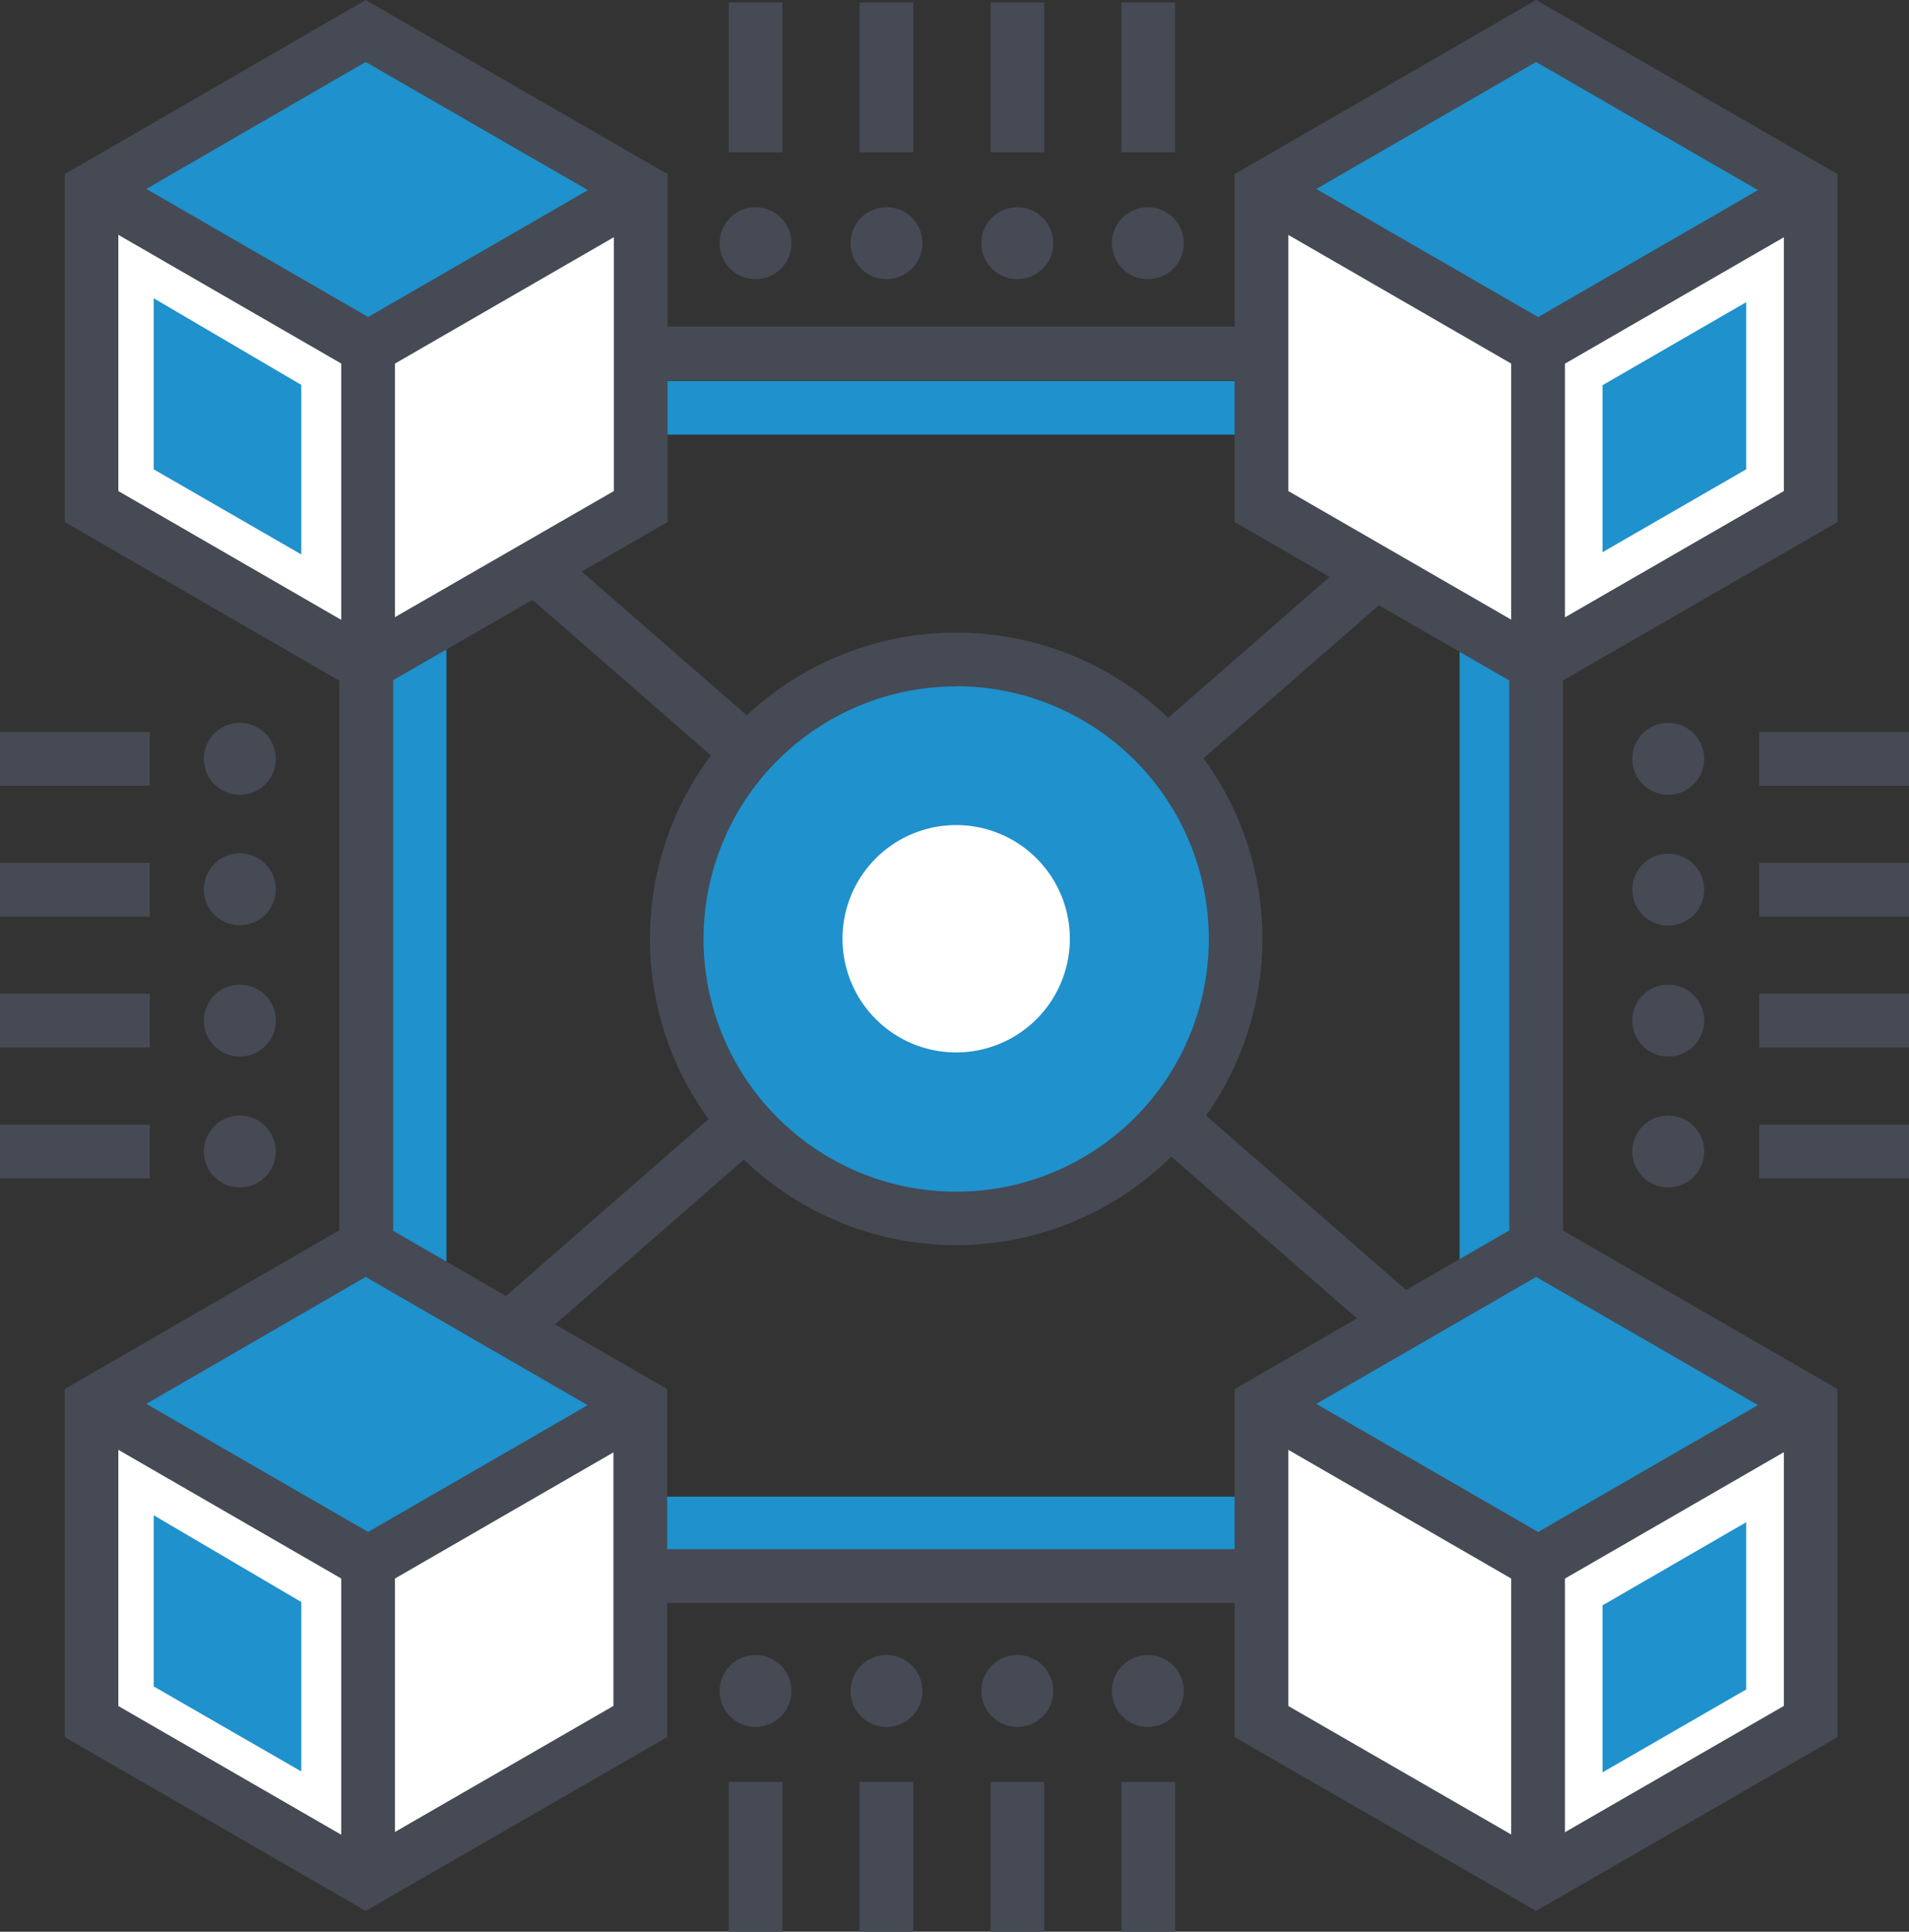 <svg xmlns="http://www.w3.org/2000/svg" viewBox="0 0 187.93 190.16">
  <rect x="0" y="0" width="187.93" height="190.16" fill="#333333" stroke="none"/>
  <g id="Livello_2" data-name="Livello 2">
    <g id="Livello_1-2" data-name="Livello 1">
      <g>
        <polygon points="178.25 18.76 178.25 49.87 151.41 65.35 151.41 34.26 178.25 18.76" style="fill: #fff"/>
        <polygon points="157.76 37.92 171.9 29.75 171.9 46.2 157.76 54.36 157.76 37.92" style="fill: #1f91cc"/>
        <polygon points="151.41 34.26 151.41 65.35 151.22 65.45 124.2 49.87 124.2 18.66 124.49 18.47 124.51 18.47 151.41 34.26" style="fill: #fff"/>
        <polygon points="178.25 18.66 178.25 18.76 151.41 34.26 124.51 18.47 151.22 3.05 178.25 18.66" style="fill: #1f91cc"/>
        <polygon points="62.84 18.76 62.84 49.87 36.01 65.35 36.01 34.26 62.84 18.76" style="fill: #fff"/>
        <polygon points="36.01 34.26 36.01 65.35 35.81 65.45 8.79 49.87 8.79 18.66 9.09 18.47 9.11 18.47 36.01 34.26" style="fill: #fff"/>
        <polygon points="15.13 46.2 15.13 29.36 29.66 37.89 29.66 54.58 15.13 46.2" style="fill: #1f91cc"/>
        <polygon points="62.84 18.66 62.84 18.76 36.01 34.26 9.11 18.47 35.81 3.05 62.84 18.66" style="fill: #1f91cc"/>
        <polygon points="62.84 138.56 62.84 169.67 36.01 185.15 36.01 154.06 62.84 138.56" style="fill: #fff"/>
        <polygon points="36.01 154.06 36.01 185.15 35.81 185.26 8.79 169.67 8.79 138.46 9.09 138.27 9.11 138.27 36.01 154.06" style="fill: #fff"/>
        <polygon points="15.13 166.01 15.13 149.16 29.66 157.7 29.66 174.38 15.13 166.01" style="fill: #1f91cc"/>
        <polygon points="62.84 138.46 62.84 138.56 36.01 154.06 9.11 138.27 35.81 122.85 62.84 138.46" style="fill: #1f91cc"/>
        <polygon points="178.25 138.56 178.25 169.67 151.41 185.15 151.41 154.06 178.25 138.56" style="fill: #fff"/>
        <polygon points="151.41 154.06 151.41 185.15 151.22 185.26 124.2 169.67 124.2 138.46 124.49 138.27 124.51 138.27 151.41 154.06" style="fill: #fff"/>
        <polygon points="178.25 138.46 178.25 138.56 151.41 154.06 124.51 138.27 151.22 122.85 178.25 138.46" style="fill: #1f91cc"/>
        <rect x="63.08" y="147.33" width="61.11" height="5.29" style="fill: #1f91cc"/>
        <rect x="143.69" y="62.64" width="5.29" height="62.83" style="fill: #1f91cc"/>
        <rect x="38.66" y="62.43" width="5.29" height="63.27" style="fill: #1f91cc"/>
        <rect x="63.08" y="37.5" width="61.11" height="5.29" style="fill: #1f91cc"/>
        <g>
          <rect x="20.08" y="130.45" width="5.29" height="31.21" transform="translate(-115.13 92.71) rotate(-60)" style="fill: #454a54"/>
          <rect x="34.14" y="143.42" width="31.21" height="5.29" transform="translate(-66.37 44.44) rotate(-30)" style="fill: #454a54"/>
          <rect x="33.59" y="153.86" width="5.29" height="31.21" style="fill: #454a54"/>
          <path d="M36,188.11,6.37,171V136.74L36,119.6l29.68,17.14V171ZM11.65,167.94,36,182l24.39-14.07V139.79L36,125.7,11.65,139.79Z" style="fill: #454a54"/>
        </g>
        <g>
          <rect x="20.08" y="10.85" width="5.29" height="31.21" transform="translate(-11.55 32.91) rotate(-60)" style="fill: #454a54"/>
          <rect x="34.14" y="23.82" width="31.21" height="5.29" transform="translate(-6.57 28.42) rotate(-30)" style="fill: #454a54"/>
          <rect x="33.59" y="34.26" width="5.29" height="31.21" style="fill: #454a54"/>
          <path d="M36,68.51,6.37,51.39V17.14L36,0,65.72,17.14V51.39ZM11.65,48.34,36,62.41,60.43,48.34V20.19L36,6.1,11.65,20.19Z" style="fill: #454a54"/>
        </g>
        <g>
          <rect x="135.25" y="130.45" width="5.29" height="31.21" transform="translate(-57.54 192.45) rotate(-60)" style="fill: #454a54"/>
          <rect x="149.32" y="143.42" width="31.21" height="5.29" transform="translate(-50.93 102.03) rotate(-30)" style="fill: #454a54"/>
          <rect x="148.77" y="153.86" width="5.29" height="31.21" style="fill: #454a54"/>
          <path d="M151.22,188.11,121.54,171V136.74l29.68-17.14,29.68,17.14V171Zm-24.39-20.17L151.22,182l24.39-14.07V139.79L151.22,125.7l-24.39,14.09Z" style="fill: #454a54"/>
        </g>
        <g>
          <rect x="135.25" y="10.86" width="5.29" height="31.21" transform="translate(46.03 132.65) rotate(-60)" style="fill: #454a54"/>
          <rect x="149.32" y="23.82" width="31.21" height="5.29" transform="translate(8.87 86.01) rotate(-30)" style="fill: #454a54"/>
          <rect x="148.77" y="34.26" width="5.29" height="31.21" style="fill: #454a54"/>
          <path d="M151.22,68.51,121.54,51.39V17.14L151.22,0,180.9,17.14V51.39ZM126.83,48.34l24.39,14.07,24.39-14.07V20.19L151.22,6.1,126.83,20.19Z" style="fill: #454a54"/>
        </g>
        <rect x="33.4" y="65.46" width="5.29" height="57.19" style="fill: #454a54"/>
        <rect x="63.26" y="32.15" width="61.08" height="5.29" style="fill: #454a54"/>
        <rect x="148.58" y="65.46" width="5.29" height="57.19" style="fill: #454a54"/>
        <rect x="63.26" y="152.5" width="61.69" height="5.29" style="fill: #454a54"/>
        <rect x="35.89" y="90.82" width="114.01" height="5.29" transform="translate(-38.55 84.15) rotate(-41.12)" style="fill: #454a54"/>
        <rect x="93.28" y="37.31" width="5.29" height="112.31" transform="translate(-37.56 104.37) rotate(-48.93)" style="fill: #454a54"/>
        <circle cx="94.13" cy="92.42" r="27.51" style="fill: #1f91cc"/>
        <path d="M94.13,122.57a30.15,30.15,0,1,1,30.15-30.15A30.19,30.19,0,0,1,94.13,122.57Zm0-55A24.87,24.87,0,1,0,119,92.42,24.89,24.89,0,0,0,94.13,67.55Z" style="fill: #454a54"/>
        <path d="M113,20.4a3.54,3.54,0,1,0,3.54,3.54A3.54,3.54,0,0,0,113,20.4Z" style="fill: #454a54"/>
        <path d="M100.15,20.4a3.54,3.54,0,1,0,3.54,3.54A3.53,3.53,0,0,0,100.15,20.4Z" style="fill: #454a54"/>
        <path d="M87.27,20.4a3.54,3.54,0,1,0,3.54,3.54A3.53,3.53,0,0,0,87.27,20.4Z" style="fill: #454a54"/>
        <path d="M74.38,20.4a3.54,3.54,0,1,0,3.54,3.54A3.54,3.54,0,0,0,74.38,20.4Z" style="fill: #454a54"/>
        <path d="M20.07,74.7a3.54,3.54,0,1,0,3.54-3.54A3.54,3.54,0,0,0,20.07,74.7Z" style="fill: #454a54"/>
        <path d="M20.07,87.58A3.54,3.54,0,1,0,23.61,84,3.54,3.54,0,0,0,20.07,87.58Z" style="fill: #454a54"/>
        <path d="M20.07,100.47a3.54,3.54,0,1,0,3.54-3.54A3.55,3.55,0,0,0,20.07,100.47Z" style="fill: #454a54"/>
        <path d="M20.07,113.35a3.54,3.54,0,1,0,3.54-3.54A3.55,3.55,0,0,0,20.07,113.35Z" style="fill: #454a54"/>
        <polygon points="157.76 158.03 171.9 149.85 171.9 166.31 157.76 174.47 157.76 158.03" style="fill: #1f91cc"/>
        <rect x="71.74" y="0.24" width="5.29" height="14.75" style="fill: #454a54"/>
        <rect x="84.62" y="0.24" width="5.29" height="14.75" style="fill: #454a54"/>
        <rect x="97.51" y="0.24" width="5.29" height="14.75" style="fill: #454a54"/>
        <rect x="110.39" y="0.24" width="5.29" height="14.75" style="fill: #454a54"/>
        <path d="M113,170a3.54,3.54,0,1,1,3.54-3.54A3.55,3.55,0,0,1,113,170Z" style="fill: #454a54"/>
        <path d="M100.15,170a3.54,3.54,0,1,1,3.54-3.54A3.54,3.54,0,0,1,100.15,170Z" style="fill: #454a54"/>
        <path d="M87.27,170a3.54,3.54,0,1,1,3.54-3.54A3.54,3.54,0,0,1,87.27,170Z" style="fill: #454a54"/>
        <path d="M74.38,170a3.54,3.54,0,1,1,3.54-3.54A3.55,3.55,0,0,1,74.38,170Z" style="fill: #454a54"/>
        <rect x="71.74" y="175.41" width="5.29" height="14.75" style="fill: #454a54"/>
        <rect x="84.62" y="175.41" width="5.29" height="14.75" style="fill: #454a54"/>
        <rect x="97.51" y="175.41" width="5.29" height="14.75" style="fill: #454a54"/>
        <rect x="110.39" y="175.41" width="5.29" height="14.75" style="fill: #454a54"/>
        <path d="M167.77,113.35a3.54,3.54,0,1,0-3.54,3.54A3.54,3.54,0,0,0,167.77,113.35Z" style="fill: #454a54"/>
        <path d="M167.77,100.47a3.54,3.54,0,1,0-3.54,3.54A3.54,3.54,0,0,0,167.77,100.47Z" style="fill: #454a54"/>
        <path d="M167.77,87.58a3.54,3.54,0,1,0-3.54,3.54A3.55,3.55,0,0,0,167.77,87.58Z" style="fill: #454a54"/>
        <path d="M105.32,92.42A11.19,11.19,0,1,0,94.13,103.6,11.19,11.19,0,0,0,105.32,92.42Z" style="fill: #fff"/>
        <path d="M167.77,74.7a3.54,3.54,0,1,0-3.54,3.54A3.55,3.55,0,0,0,167.77,74.7Z" style="fill: #454a54"/>
        <rect x="173.18" y="72.06" width="14.75" height="5.29" style="fill: #454a54"/>
        <rect x="173.18" y="84.94" width="14.75" height="5.29" style="fill: #454a54"/>
        <rect x="173.18" y="97.82" width="14.75" height="5.29" style="fill: #454a54"/>
        <rect x="173.18" y="110.71" width="14.75" height="5.29" style="fill: #454a54"/>
        <rect y="72.06" width="14.75" height="5.29" style="fill: #454a54"/>
        <rect y="84.94" width="14.75" height="5.29" style="fill: #454a54"/>
        <rect y="97.82" width="14.75" height="5.29" style="fill: #454a54"/>
        <rect y="110.71" width="14.75" height="5.29" style="fill: #454a54"/>
      </g>
    </g>
  </g>
</svg>
